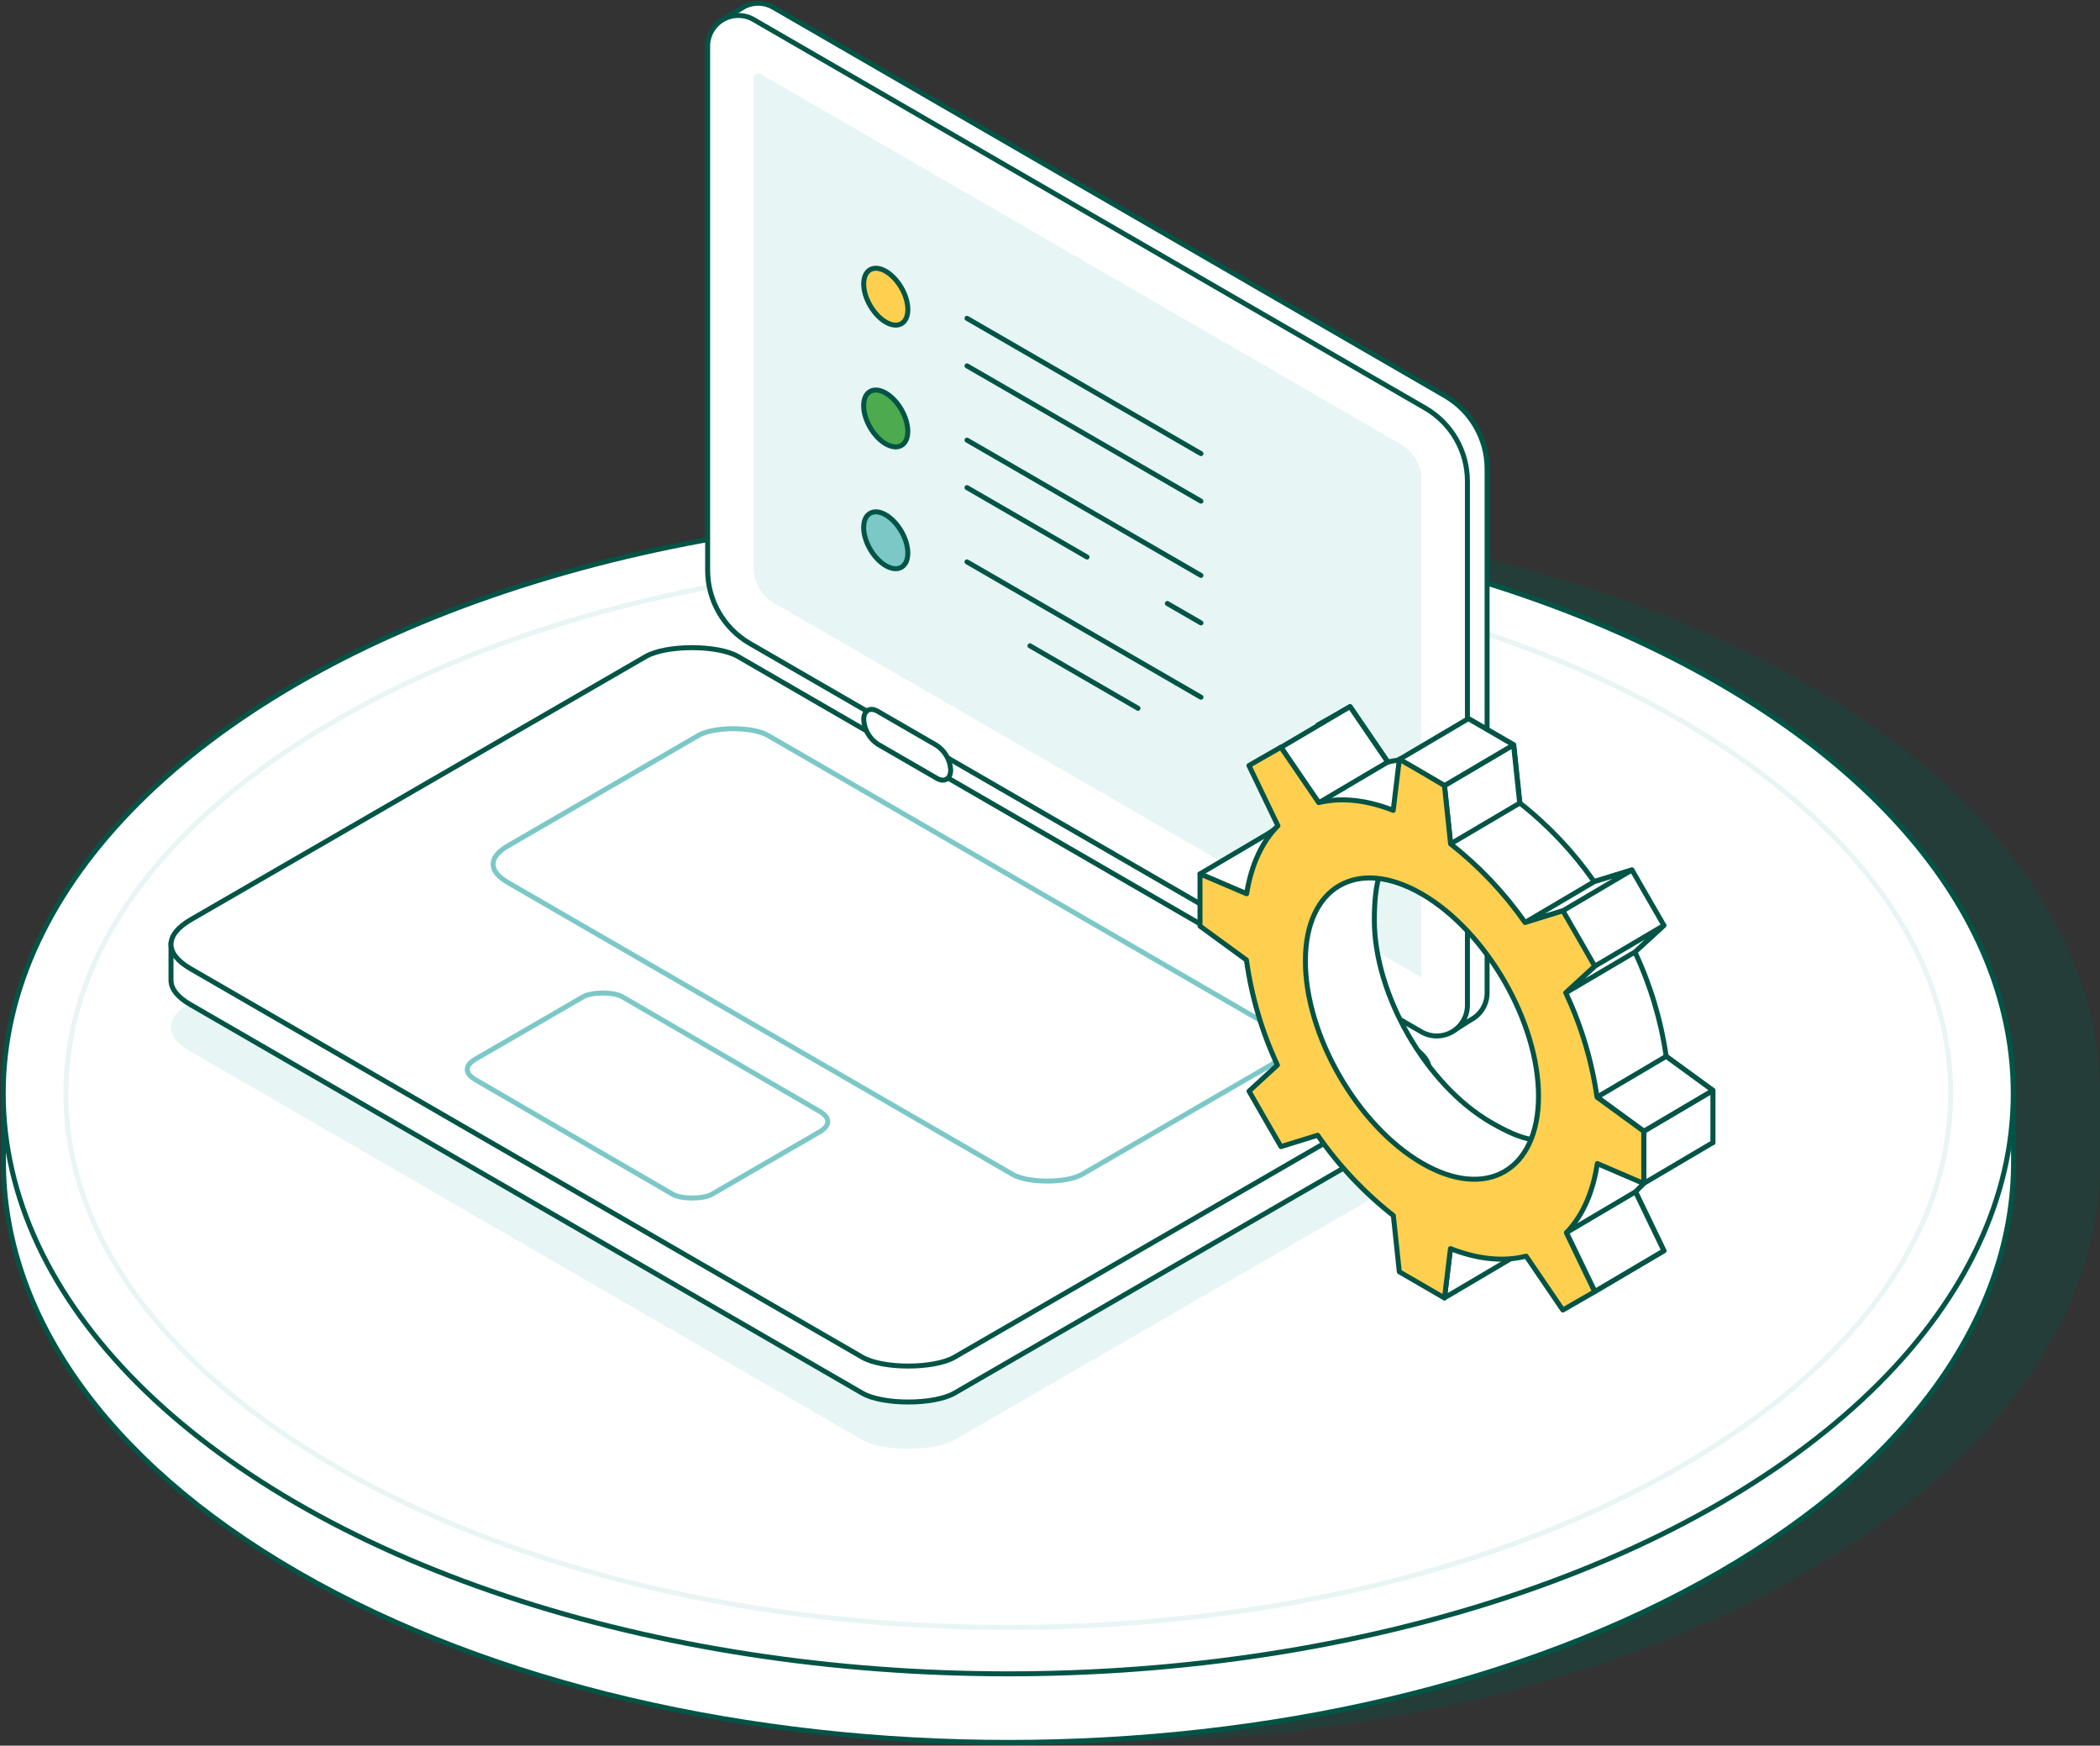 <?xml version="1.0" encoding="UTF-8"?> <svg xmlns="http://www.w3.org/2000/svg" xmlns:xlink="http://www.w3.org/1999/xlink" width="651px" height="541px" viewBox="0 0 651 541" version="1.1"><rect x="0" y="0" width="651" height="541" fill="#333333" stroke="none"/><title>06_Health AI operations</title><g id="Overview-Page" stroke="none" stroke-width="1" fill="none" fill-rule="evenodd"><g id="Desktop---Meraki-Health---Overview_1" transform="translate(-811, -3246)"><g id="06_Health-AI-operations" transform="translate(812, 3247)"><g id="Group" transform="translate(0, 158)"><path d="M558.606,52.68 C436.934,-17.56 239.655,-17.56 117.997,52.68 C55.559,88.719 25.178,136.251 26.868,183.489 C26.868,183.489 26.868,201.126 26.868,201.126 C26.868,247.159 57.294,293.193 118.13,328.32 C239.802,398.56 437.081,398.56 558.739,328.32 C619.589,293.193 650,247.159 650,201.126 L650,179.874 C649.809,133.841 619.398,87.807 558.606,52.68 Z" id="Path" fill="#025546" fill-rule="nonzero" opacity="0.3"></path><g transform="translate(0, 0.004)" stroke-linecap="round" stroke-linejoin="round" stroke-width="1.544"><path d="M0.073,183.486 L0.073,201.123 C0.073,247.156 30.484,293.189 91.335,328.316 C213.007,398.556 410.287,398.556 531.944,328.316 C592.78,293.189 623.205,247.156 623.205,201.123 L623.205,179.87 L0.073,183.486 Z" id="Path" stroke="#025546" fill="#FFFFFF" fill-rule="nonzero"></path><ellipse id="Oval" stroke="#025546" fill="#FFFFFF" fill-rule="nonzero" cx="311.558" cy="179.87" rx="311.558" ry="179.87"></ellipse><path d="M311.558,345.366 C232.82,345.366 158.917,327.728 103.446,295.702 C49.268,264.455 19.431,223.301 19.431,179.87 C19.431,136.438 49.268,95.329 103.446,64.052 C158.917,32.026 232.791,14.389 311.558,14.389 C390.326,14.389 464.214,32.026 519.685,64.052 C573.863,95.329 603.701,136.453 603.701,179.87 C603.701,223.287 573.863,264.426 519.685,295.702 C464.214,327.728 390.297,345.366 311.558,345.366 Z" id="Path" stroke="#E9F5F5"></path></g></g><g id="Group" transform="translate(52, 0)"><path d="M6.064,324.856 L214.306,445.257 C220.64,448.922 236.512,448.907 242.876,445.257 L383.957,363.68 C392.084,358.985 392.099,353.201 383.957,348.536 L175.715,228.12 C169.381,224.47 153.494,224.485 147.131,228.12 L6.049,309.697 C-2.004,314.407 -2.034,320.176 6.064,324.856 Z" id="Path" fill="#E7F5F5" fill-rule="nonzero"></path><path d="M6.064,310.359 L214.306,430.761 C220.64,434.425 236.512,434.411 242.876,430.761 L383.957,349.183 C388.013,346.829 390.056,344.209 390.056,341.604 C390.056,338.999 390.056,329.83 390.056,329.83 L0.009,291.198 C0.009,291.198 0.009,300.175 0.009,302.795 C0.009,305.414 2.008,308.049 6.064,310.359 Z" id="Path" stroke="#025546" stroke-width="1.544" fill="#FFFFFF" fill-rule="nonzero" stroke-linecap="round" stroke-linejoin="round"></path><path d="M394.965,121.671 L186.722,1.269 C183.929,-0.358 180.494,-0.425 177.64,1.093 L170.953,5.155 L397.272,318.63 L402.959,315.054 C406.066,313.428 408.009,310.205 408,306.695 L408,144.335 C408.007,134.991 403.039,126.353 394.965,121.671 Z" id="Path" stroke="#025546" stroke-width="1.544" fill="#FFFFFF" fill-rule="nonzero" stroke-linecap="round" stroke-linejoin="round"></path><path d="M179.403,198.391 L387.646,318.792 C390.587,320.489 394.208,320.488 397.147,318.788 C400.086,317.089 401.898,313.95 401.901,310.551 L401.901,148.147 C401.901,138.797 396.922,130.157 388.836,125.482 L180.623,5.066 C177.683,3.37 174.062,3.371 171.122,5.07 C168.183,6.77 166.371,9.909 166.368,13.308 L166.368,175.712 C166.362,185.059 171.329,193.702 179.403,198.391 Z" id="Path" stroke="#025546" stroke-width="1.544" fill="#FFFFFF" fill-rule="nonzero" stroke-linecap="round" stroke-linejoin="round"></path><path d="M6.064,299.219 L214.306,419.62 C220.64,423.284 236.512,423.27 242.876,419.62 L383.957,338.042 C392.084,333.348 392.099,327.564 383.957,322.898 L175.774,202.453 C169.44,198.803 153.568,198.818 147.204,202.453 L6.123,284.03 C-2.004,288.769 -2.034,294.538 6.064,299.219 Z" id="Path" stroke="#025546" stroke-width="1.544" fill="#FFFFFF" fill-rule="nonzero" stroke-linecap="round" stroke-linejoin="round"></path><path d="M104.454,272.507 L260.922,362.973 C265.684,365.725 277.617,365.711 282.393,362.973 L341.442,328.785 C347.541,325.253 347.555,320.912 341.442,317.394 L185.032,226.898 C180.271,224.146 168.337,224.161 163.561,226.898 L104.498,261.116 C98.326,264.648 98.326,268.989 104.454,272.507 Z" id="Path" stroke="#7CC8C7" stroke-width="1.544" stroke-linecap="round" stroke-linejoin="round"></path><path d="M94.446,333.657 L155.537,369.125 C158.226,370.67 164.972,370.67 167.676,369.125 L201.021,349.816 C204.475,347.815 204.475,345.401 201.021,343.385 L139.915,307.916 C137.226,306.371 130.495,306.371 127.791,307.916 L94.475,327.181 C90.978,329.227 90.978,331.67 94.446,333.657 Z" id="Path" stroke="#7CC8C7" stroke-width="1.544" stroke-linecap="round" stroke-linejoin="round"></path><g transform="translate(214.747, 218.847)" fill="#FFFFFF" fill-rule="nonzero" id="Path" stroke="#025546" stroke-linecap="round" stroke-linejoin="round" stroke-width="1.544"><path d="M116.187,75.485 L134.336,85.979 C136.776,87.45 138.745,86.258 138.745,83.447 C138.574,80.343 136.937,77.507 134.336,75.809 L116.187,65.316 C113.747,63.844 111.778,65.036 111.778,67.847 C111.946,70.952 113.584,73.79 116.187,75.485 Z"></path><path d="M4.409,10.803 L22.558,21.297 C24.998,22.769 26.967,21.576 26.967,18.765 C26.797,15.661 25.159,12.825 22.558,11.127 L4.409,0.634 C1.969,-0.838 0,0.354 0,3.165 C0.168,6.27 1.806,9.108 4.409,10.803 L4.409,10.803 Z"></path></g><path d="M387.631,147.632 C387.629,143.152 385.243,139.013 381.371,136.77 L182.975,22.05 C182.49,21.773 181.895,21.774 181.412,22.053 C180.928,22.331 180.628,22.845 180.623,23.404 L180.623,174.991 C180.632,179.469 183.016,183.605 186.884,185.852 L387.646,301.926 L387.631,147.632 Z" id="Path" fill="#E7F5F5" fill-rule="nonzero"></path><g transform="translate(211.894, 79.791)" stroke="#025546" stroke-linecap="round" stroke-linejoin="round" stroke-width="1.544"><g transform="translate(0.016, 0)"><ellipse id="Oval" fill="#FFD04F" fill-rule="nonzero" transform="translate(9.681, 11.157) rotate(-30.23) translate(-9.681, -11.157) " cx="9.681" cy="11.157" rx="5.572" ry="9.666"></ellipse><line x1="34.86" y1="17.861" x2="107.385" y2="59.79" id="Path"></line><line x1="34.86" y1="32.593" x2="107.385" y2="74.522" id="Path"></line></g><g transform="translate(0, 37.74)"><ellipse id="Oval" fill="#4EAA4E" fill-rule="nonzero" transform="translate(9.681, 11.157) rotate(-30.23) translate(-9.681, -11.157) " cx="9.681" cy="11.157" rx="5.572" ry="9.666"></ellipse><line x1="34.876" y1="17.871" x2="107.401" y2="59.8" id="Path"></line><line x1="96.982" y1="68.498" x2="107.401" y2="74.518" id="Path"></line><line x1="34.876" y1="32.588" x2="72.087" y2="54.105" id="Path"></line></g><g transform="translate(0.006, 75.492)"><ellipse id="Oval" fill="#7CC8C7" fill-rule="nonzero" transform="translate(9.681, 11.157) rotate(-30.23) translate(-9.681, -11.157) " cx="9.681" cy="11.157" rx="5.572" ry="9.666"></ellipse><line x1="34.87" y1="17.854" x2="107.395" y2="59.798" id="Path"></line><line x1="54.387" y1="43.859" x2="87.879" y2="63.227" id="Path"></line></g></g></g><g id="Group" transform="translate(371, 218)" fill-rule="nonzero" stroke-linecap="round" stroke-linejoin="round" stroke-width="1.544"><path d="M21.378,39.201 L21.378,55.388 L27.844,67.837 C29.208,78.579 27.844,90.557 32.785,101.24 L36.583,106.538 L41.539,115.117 L46.495,123.695 L46.891,127.433 C53.709,137.086 70.82,144.871 79.5,151.507 L83.18,162.499 L90.189,166.546 L97.198,170.607 L99.03,155.304 C107.711,158.718 115.702,159.394 122.49,157.643 L133.868,174.345 L138.81,171.49 L143.766,168.65 L134.968,150.389 C139.851,145.356 143.209,138.116 144.572,128.934 L159,135.129 L159,118.942 L144.513,108.377 C142.899,97.162 139.628,86.251 134.807,76.004 L143.795,67.763 L138.839,59.17 L133.898,50.591 L122.168,54.211 C115.735,45.014 107.989,36.818 99.177,29.886 L97.271,11.846 L90.262,7.784 L83.254,3.723 L81.347,19.571 C72.843,16.231 64.999,15.524 58.269,17.173 L46.539,0 L41.583,2.84 L36.583,5.636 L45.571,24.295 C40.688,29.224 29.442,25.457 28.079,34.492 L21.378,39.201 Z M54.046,66.203 C54.046,43.189 61.494,40.084 81.465,51.65 C101.435,63.216 113.62,87.143 113.62,110.172 C113.62,133.201 110.145,140.412 90.16,128.846 C70.175,117.28 54.046,89.233 54.046,66.203 Z" id="Shape" stroke="#025546" fill="#FFFFFF"></path><polygon id="Path" stroke="#025546" fill="#FFFFFF" points="75.805 183.203 77.653 167.9 97.198 170.578"></polygon><polygon id="Path" stroke="#025546" fill="#FFFFFF" points="122.417 181.246 143.795 168.621 134.998 150.359 137.607 147.725 123.209 141.53 113.62 162.985"></polygon><polygon id="Path" stroke="#025546" fill="#FFFFFF" points="137.607 131.568 159 118.942 159 135.1 137.607 147.725"></polygon><polygon id="Path" stroke="#025546" fill="#FFFFFF" points="159 118.942 144.513 108.377 123.121 121.003 137.607 131.568"></polygon><polygon id="Path" stroke="#025546" fill="#FFFFFF" points="143.795 67.807 122.417 80.418 113.429 88.673 134.822 76.048"></polygon><polygon id="Path" stroke="#025546" fill="#FFFFFF" points="133.898 50.635 112.505 63.26 100.805 66.88 122.182 54.255"></polygon><polygon id="Path" stroke="#025546" fill="#FFFFFF" points="99.104 29.901 77.711 42.512 75.805 24.457 97.198 11.846"></polygon><polygon id="Path" stroke="#025546" fill="#FFFFFF" points="97.198 11.846 83.195 3.723 61.802 16.349 75.805 24.457"></polygon><polygon id="Path" stroke="#025546" fill="#FFFFFF" points="58.195 17.173 46.495 0 25.102 12.626 36.803 29.798"></polygon><polygon id="Path" stroke="#025546" fill="#FFFFFF" points="0 51.827 21.378 39.201 22.023 39.466 14.487 58.051"></polygon><path d="M0,51.827 L0,68.013 L14.399,78.52 C15.955,89.797 19.193,100.774 24.002,111.085 L15.205,119.163 L20.146,127.772 L25.102,136.35 L36.48,132.834 C43.023,142.253 50.93,150.64 59.94,157.717 L61.788,175.154 L68.796,179.201 L75.79,183.262 L77.638,167.959 C86.303,171.373 94.294,172.049 101.098,170.298 L112.476,187 L117.432,184.145 L122.373,181.305 L113.576,163.029 C118.444,158.011 121.801,150.771 123.165,141.589 L137.563,147.784 L137.563,131.597 L123.077,121.032 C121.468,109.817 118.201,98.906 113.385,88.659 L122.358,80.404 L117.461,71.854 L112.505,63.275 L100.775,66.895 C94.31,57.679 86.529,49.469 77.682,42.527 L75.776,24.471 L68.811,20.351 L61.802,16.29 L59.896,32.138 C51.392,28.798 43.533,28.091 36.803,29.739 L25.073,12.567 L20.117,15.407 L15.176,18.247 L24.149,36.906 C19.267,41.835 15.879,48.957 14.457,57.992 L0,51.827 Z M32.668,78.829 C32.668,55.815 48.797,46.456 68.811,58.081 C88.825,69.706 104.939,97.694 104.939,120.723 C104.939,143.752 88.811,153.096 68.811,141.471 C48.811,129.846 32.668,101.858 32.668,78.829 Z" id="Shape" stroke="#045345" fill="#FFD04F"></path><polygon id="Path" stroke="#025546" fill="#FFFFFF" points="134.998 150.359 113.62 162.985 122.417 181.246 143.795 168.621"></polygon></g></g></g></g></svg> 